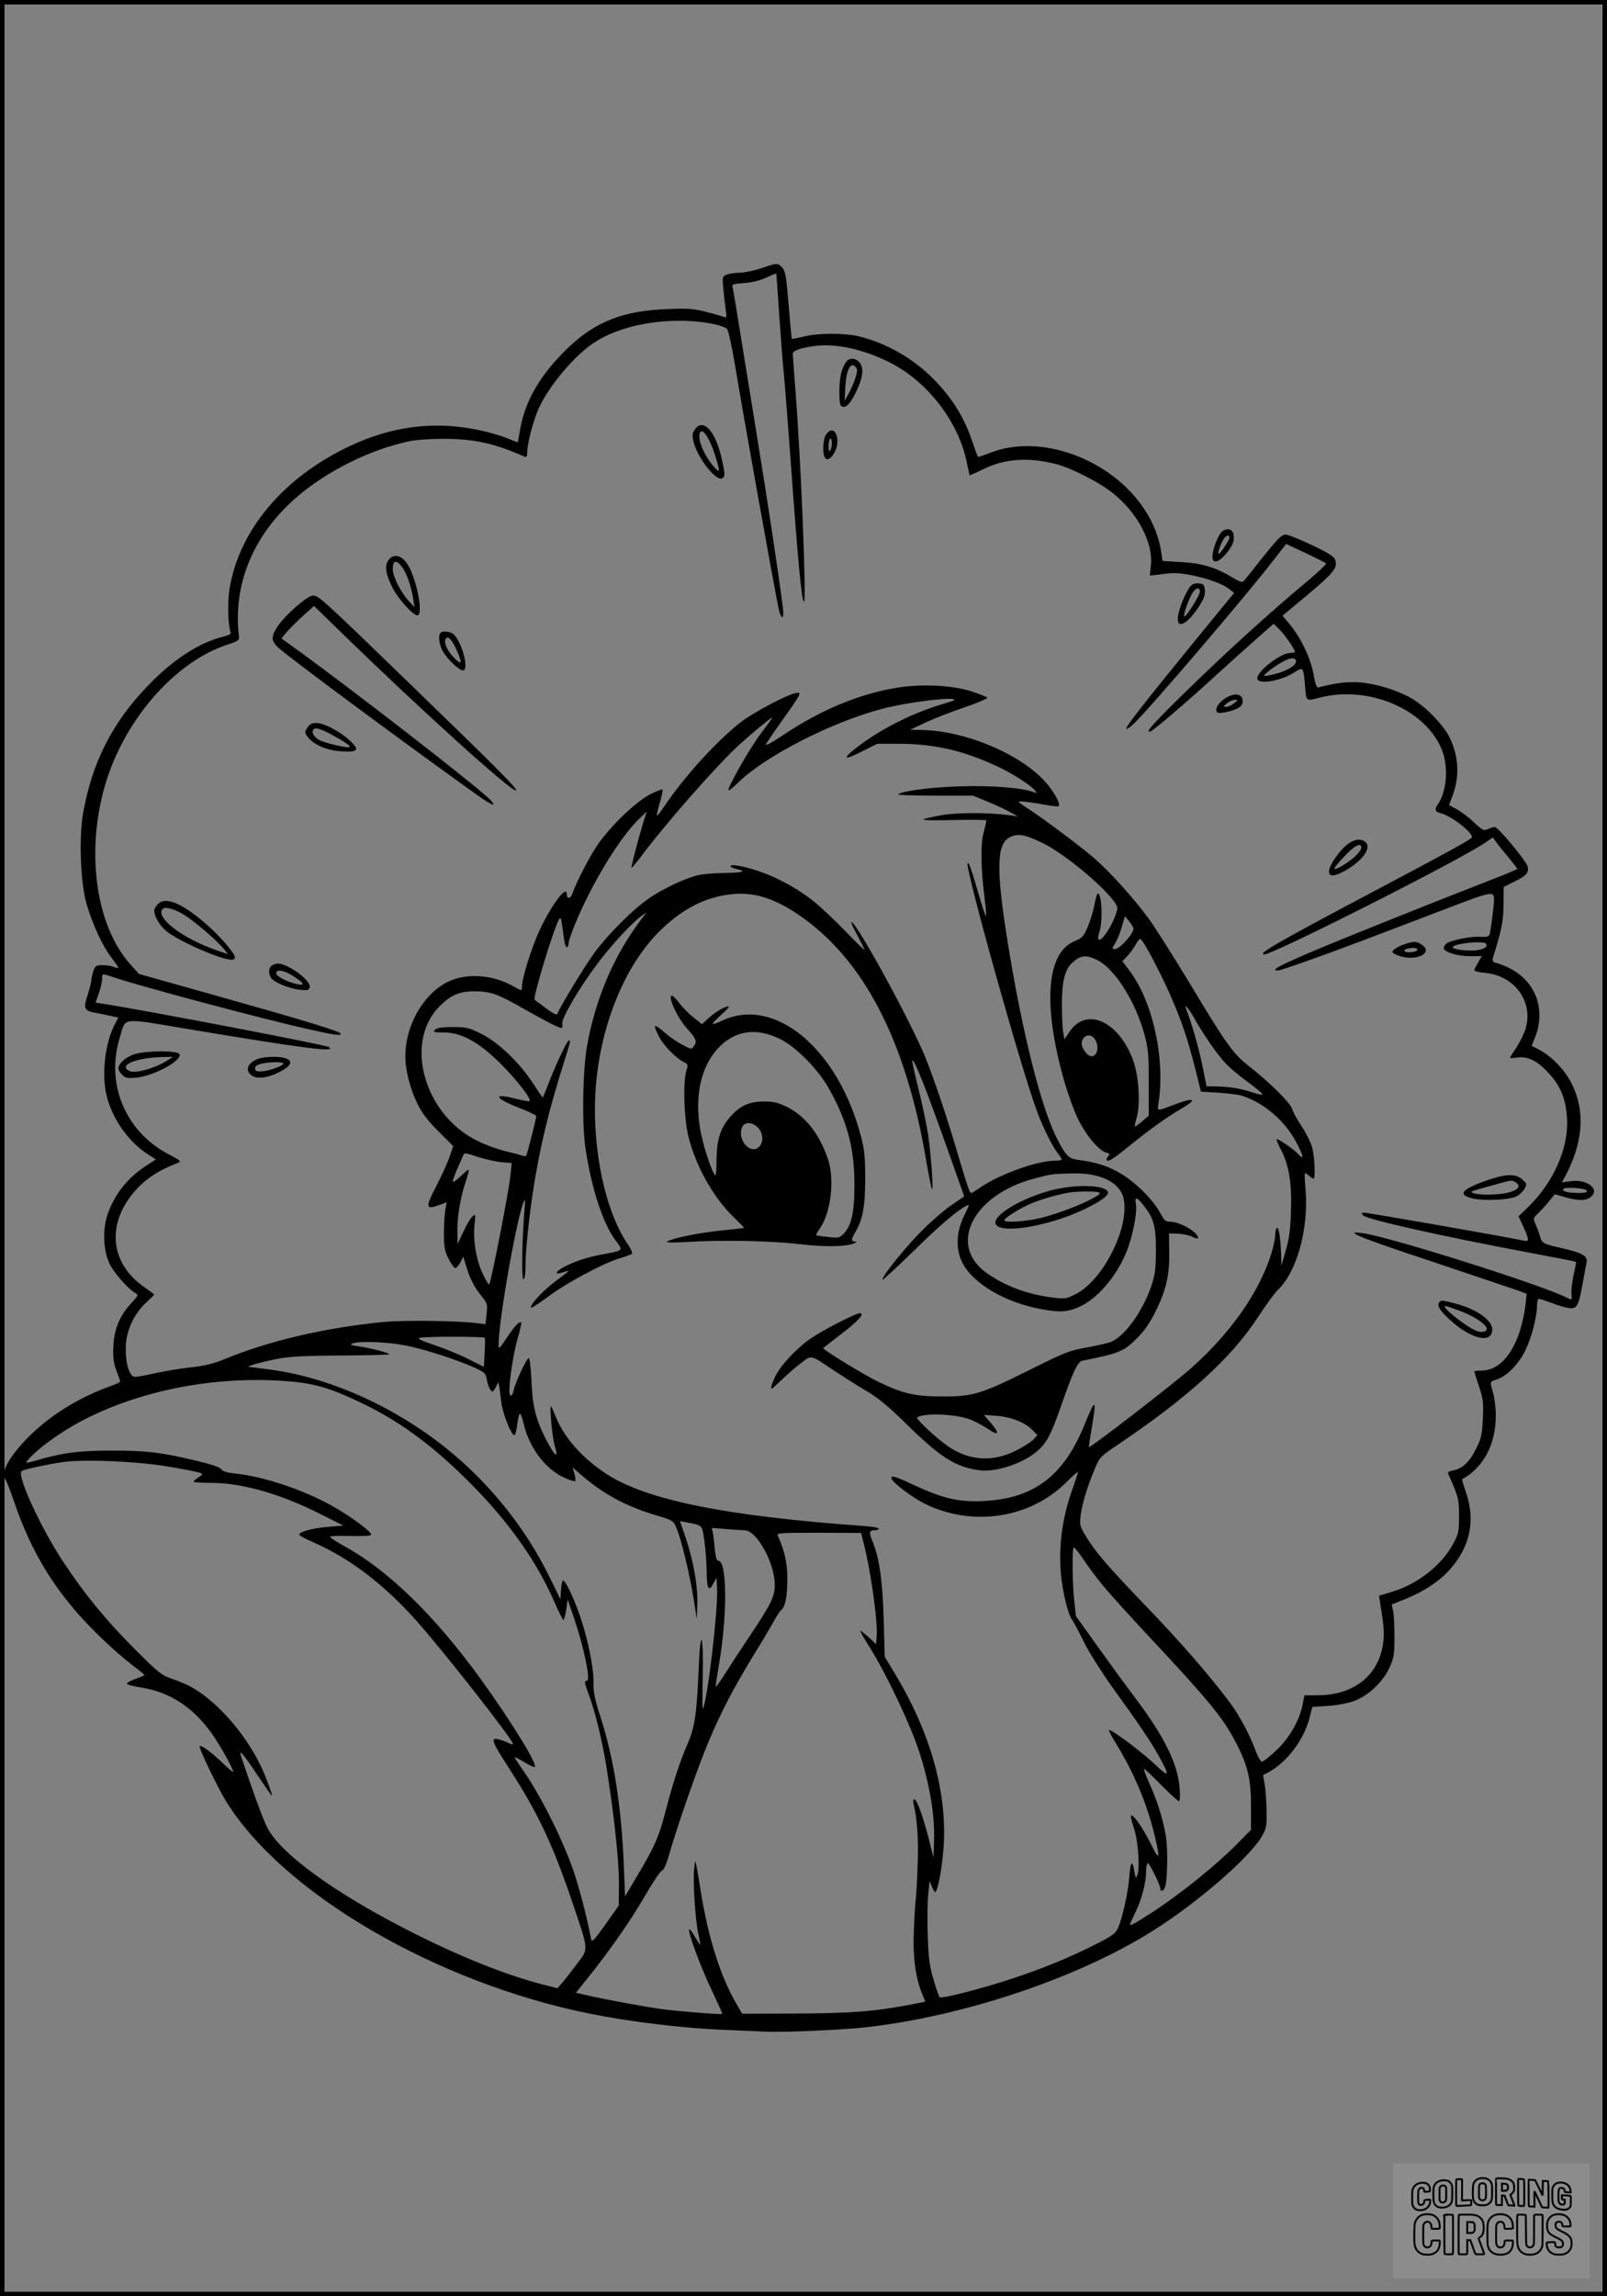 <?xml version="1.0" encoding="UTF-8"?>
<svg xmlns="http://www.w3.org/2000/svg" version="1.0" width="896pt" height="1280pt" viewBox="0 0 896 1280" preserveAspectRatio="xMidYMid meet">
  <rect x="0" y="0" width="896" height="1280" fill="#808080" stroke="none"/>
  <g transform="translate(0.00 0.00) scale(1)">
    <g transform="translate(0,1280) scale(0.1,-0.1)" fill="#000000" stroke="none">
      <path d="M4245 11305 c-38 -13 -91 -24 -117 -25 -26 0 -59 -5 -74 -10 -26 -10 -27 -12 -21 -78 3 -37 9 -89 13 -116 7 -46 6 -49 -12 -42 -10 4 -55 17 -99 28 -67 17 -99 20 -215 15 -246 -9 -401 -70 -554 -217 -149 -144 -234 -285 -264 -443 l-15 -83 -59 23 c-32 13 -98 33 -146 43 -249 56 -495 27 -737 -89 -366 -174 -610 -465 -665 -791 -12 -70 -9 -205 5 -242 5 -12 -5 -18 -41 -27 -135 -34 -280 -128 -420 -274 -198 -205 -311 -427 -361 -712 -24 -141 -14 -392 21 -509 35 -115 86 -226 136 -292 22 -29 40 -55 40 -58 0 -3 -12 -1 -26 4 -14 6 -43 10 -64 10 -34 0 -39 -4 -49 -31 -6 -18 -11 -40 -11 -50 0 -10 -10 -48 -21 -84 -25 -75 -20 -89 39 -100 20 -3 58 -11 84 -17 l48 -10 -21 -40 c-55 -107 -74 -283 -43 -402 32 -124 121 -251 224 -317 l49 -32 -57 -37 c-104 -69 -174 -158 -213 -272 -28 -84 -23 -200 12 -273 23 -49 105 -142 144 -163 18 -10 17 -13 -24 -57 -64 -70 -95 -144 -99 -240 -3 -63 1 -91 17 -135 12 -30 21 -58 21 -61 0 -4 -28 -17 -63 -29 -168 -61 -325 -158 -443 -275 -110 -109 -166 -209 -134 -241 5 -5 28 -63 50 -129 96 -280 226 -492 427 -698 83 -85 170 -163 248 -222 28 -21 50 -40 50 -42 0 -3 -22 -12 -48 -21 -27 -10 -49 -21 -50 -27 -1 -5 36 -15 82 -22 160 -25 294 -114 398 -265 47 -68 113 -188 113 -205 0 -4 -26 18 -57 48 -66 63 -121 104 -130 95 -7 -7 104 -238 150 -311 319 -511 1168 -1006 2022 -1179 228 -46 522 -82 755 -91 80 -3 182 -8 227 -10 98 -5 445 10 575 26 544 64 1166 274 1579 532 249 155 545 411 614 530 26 45 28 56 27 146 -1 53 -6 119 -11 147 -5 27 -9 49 -8 50 118 51 225 185 260 324 l14 55 89 6 c54 4 112 15 146 28 80 31 157 104 194 183 26 57 29 73 29 173 0 61 -3 126 -8 146 l-7 35 79 32 c104 43 185 97 243 161 113 126 145 271 94 425 -15 43 -25 79 -24 80 119 65 188 195 188 355 0 43 -7 100 -15 127 -19 64 -20 61 19 74 58 19 122 84 161 163 35 72 65 188 65 253 0 19 4 34 10 34 5 0 39 -11 74 -24 35 -14 79 -26 97 -28 42 -4 51 14 73 137 9 50 19 102 22 117 8 36 -20 53 -132 79 -109 25 -116 28 -127 65 -4 16 -15 46 -24 66 -16 37 -15 38 13 65 16 15 44 46 61 67 l32 39 59 -17 c75 -21 114 -20 142 2 53 43 -21 100 -112 88 l-49 -7 30 58 c98 196 98 381 0 534 -37 58 -104 121 -158 148 l-41 21 21 53 c31 78 29 171 -5 241 -42 85 -112 139 -225 172 -7 3 -11 12 -8 22 49 156 59 203 60 298 l1 100 60 30 c67 32 82 50 73 85 -8 31 -165 219 -182 219 -8 0 -25 -5 -39 -12 -24 -10 -30 -7 -79 39 -29 28 -72 60 -95 72 -23 12 -42 22 -42 24 0 1 8 25 19 52 40 108 35 217 -17 325 -33 68 -137 175 -212 217 -80 46 -195 81 -286 89 -71 5 -127 -1 -233 -28 -10 -2 -17 17 -27 71 -15 88 -68 200 -129 276 l-44 53 138 115 c146 123 168 150 157 192 -6 22 -27 36 -130 86 -68 32 -135 59 -149 59 -21 0 -44 -24 -123 -122 -53 -68 -102 -129 -109 -136 -9 -10 -23 -6 -69 22 -89 54 -168 77 -283 83 l-101 6 -7 46 c-11 81 -45 169 -95 243 -186 282 -584 426 -864 312 -33 -13 -61 -22 -63 -20 -3 2 -19 47 -37 99 -44 128 -112 234 -215 338 -115 115 -263 198 -416 235 -80 18 -224 18 -303 -2 -35 -9 -65 -14 -67 -13 -1 2 -8 67 -14 144 -17 209 -21 235 -42 256 -24 24 -28 23 -114 -6z m100 -266 c9 -129 20 -272 25 -319 5 -47 23 -276 40 -510 38 -527 59 -752 72 -765 16 -16 -15 769 -47 1180 -8 105 -15 196 -15 203 0 17 41 32 119 43 117 17 274 -17 421 -91 213 -107 386 -333 431 -560 7 -36 14 -67 15 -69 2 -1 34 13 73 32 120 60 251 70 406 31 88 -22 250 -105 325 -167 135 -110 220 -273 207 -397 l-6 -58 42 4 c23 3 53 7 66 8 78 11 276 -40 334 -87 l28 -22 -217 -265 c-287 -352 -384 -476 -384 -491 0 -7 18 5 41 26 96 93 633 721 787 922 l63 81 107 -50 c59 -28 111 -54 115 -58 5 -4 -43 -49 -105 -101 -183 -151 -448 -391 -666 -604 -199 -194 -240 -241 -209 -233 16 3 217 176 377 323 47 43 136 123 198 178 l113 100 30 -29 c29 -27 89 -114 89 -127 0 -4 -13 -7 -28 -7 -51 0 -182 -101 -182 -141 0 -38 133 -16 210 35 46 30 48 26 56 -74 8 -93 3 -89 81 -69 280 73 607 -72 688 -306 31 -91 19 -221 -27 -287 -22 -32 -18 -43 18 -52 60 -16 183 -113 170 -135 -8 -12 -148 -89 -511 -281 -573 -303 -690 -370 -645 -370 49 0 1081 521 1230 622 l44 30 16 -23 c8 -13 39 -51 68 -85 28 -35 52 -65 52 -67 0 -2 -55 -26 -122 -52 -373 -145 -877 -347 -1040 -417 -170 -73 -215 -98 -174 -98 18 0 240 79 476 168 102 39 304 116 449 171 277 106 281 107 281 51 -1 -32 -18 -169 -25 -190 -4 -11 -16 -14 -54 -12 -50 4 -165 -20 -188 -39 -7 -7 -13 -17 -13 -24 0 -22 76 -45 146 -45 l66 0 -21 -36 c-12 -19 -21 -39 -21 -43 0 -5 27 -11 59 -14 164 -14 271 -159 228 -308 -9 -31 -33 -79 -52 -108 -19 -28 -35 -53 -35 -57 0 -3 17 -3 38 1 58 9 113 -17 176 -86 68 -73 97 -145 103 -254 10 -163 -73 -352 -214 -491 l-56 -54 27 -59 c32 -72 33 -83 4 -77 -97 21 -869 156 -892 156 -15 0 -16 -3 -7 -14 19 -23 439 -117 940 -211 135 -25 246 -47 248 -49 2 -2 -4 -34 -13 -72 -8 -38 -14 -85 -12 -106 3 -36 3 -36 -23 -23 -134 70 -992 341 -1141 361 -116 16 -22 -23 380 -156 235 -79 451 -152 481 -162 l53 -20 -7 -67 c-4 -36 -18 -100 -31 -141 -46 -141 -123 -220 -213 -220 -22 0 -41 -2 -41 -5 0 -2 12 -40 26 -82 23 -69 26 -89 22 -180 -4 -89 -9 -110 -37 -167 -36 -74 -76 -112 -127 -122 -21 -4 -33 -11 -30 -18 58 -130 61 -141 61 -236 0 -89 -2 -99 -34 -158 -65 -119 -197 -222 -339 -265 l-73 -22 5 -35 c24 -143 26 -178 16 -242 -29 -173 -167 -278 -365 -278 l-72 0 -11 -56 c-18 -87 -75 -186 -149 -254 -35 -33 -70 -60 -77 -60 -7 0 -23 28 -36 63 -29 82 -92 199 -143 267 -112 149 -273 335 -456 525 -222 231 -292 311 -346 401 -34 55 -36 63 -30 114 8 65 36 159 77 257 30 72 31 73 137 144 387 262 625 478 773 704 47 72 98 141 112 154 107 100 174 343 155 564 -4 45 -6 84 -3 86 2 2 12 -3 22 -12 10 -10 22 -17 25 -17 13 0 7 127 -8 178 -9 28 -35 80 -59 116 -24 36 -47 78 -51 93 -8 33 -127 151 -239 238 -91 71 -127 121 -340 476 -82 135 -177 285 -211 334 -88 122 -221 271 -321 357 -85 72 -291 226 -371 276 -23 15 -43 30 -43 33 0 6 79 -4 165 -20 27 -5 53 -7 57 -5 12 8 -11 56 -54 112 -128 166 -454 309 -712 313 l-61 1 80 38 c44 21 142 60 217 85 76 26 135 51 133 56 -3 4 -43 20 -88 35 -109 35 -279 43 -419 20 -206 -34 -421 -123 -626 -260 -74 -49 -108 -68 -101 -53 7 11 49 74 96 139 102 144 107 153 67 144 -53 -12 -228 -105 -299 -158 -134 -102 -329 -317 -440 -486 -15 -23 -30 -40 -32 -38 -3 2 5 35 16 72 11 37 18 70 15 73 -3 3 -35 -10 -71 -28 -77 -40 -214 -171 -286 -273 -45 -64 -122 -211 -145 -278 -11 -31 -32 -34 -32 -4 0 52 -82 -55 -149 -196 -45 -95 -101 -273 -101 -321 0 -24 1 -24 -51 5 -116 64 -259 73 -362 23 -137 -68 -237 -243 -237 -416 0 -75 27 -181 66 -261 28 -56 58 -96 119 -157 l82 -82 -22 -64 c-12 -35 -46 -107 -74 -162 -60 -114 -58 -130 15 -103 l45 16 -8 -41 c-4 -23 -8 -82 -8 -132 0 -76 4 -98 25 -140 14 -27 30 -51 37 -53 6 -2 20 12 29 30 l17 33 17 -55 c21 -70 44 -115 86 -166 31 -39 33 -44 27 -99 l-6 -57 -46 6 c-108 14 -401 18 -521 7 -326 -32 -638 -104 -887 -207 -58 -24 -109 -37 -180 -45 -54 -5 -150 -21 -213 -35 -109 -23 -115 -24 -128 -7 -23 31 -34 97 -30 169 6 86 48 173 114 234 24 22 44 42 44 44 0 1 -25 20 -55 41 -202 139 -214 375 -29 561 55 55 117 93 214 131 23 9 20 12 -50 49 -242 126 -353 394 -271 654 35 112 -5 108 402 40 637 -106 813 -128 761 -96 -19 12 -1005 201 -1258 241 l-41 6 18 52 c10 29 18 64 19 80 0 32 -4 32 68 8 145 -49 816 -228 1072 -286 162 -36 190 -40 190 -27 0 12 -204 74 -695 212 l-430 121 -46 51 c-187 206 -249 598 -153 966 99 381 394 726 702 822 44 14 56 22 55 37 -37 290 77 569 318 779 170 148 414 269 634 315 33 7 119 13 190 13 171 -1 281 -25 453 -101 8 -3 12 5 12 29 0 47 33 171 63 240 56 125 201 298 311 369 116 76 288 120 471 121 111 1 237 -20 268 -45 9 -8 27 -93 52 -242 36 -220 213 -1209 236 -1315 14 -68 33 -66 24 3 -28 217 -78 548 -151 997 -123 761 -125 773 -130 791 -4 14 7 17 64 21 43 3 89 14 123 30 30 14 55 24 57 23 1 -1 9 -107 17 -236z m2879 -1917 c13 -21 -29 -53 -94 -73 -38 -11 -75 -19 -81 -17 -6 2 19 25 57 51 64 44 106 58 118 39z m-1905 -226 c-2 -2 -37 -13 -77 -25 -153 -46 -326 -133 -450 -226 -99 -75 -95 -89 9 -36 l90 45 127 0 c192 -1 353 -38 538 -124 86 -39 190 -106 214 -136 14 -16 13 -17 -5 -10 -64 24 -229 38 -400 33 -165 -4 -337 -26 -357 -45 -4 -4 88 -7 205 -7 l212 0 80 -33 c44 -18 100 -44 125 -58 l45 -25 -40 6 c-115 16 -293 17 -385 1 -52 -9 -98 -20 -102 -24 -4 -4 74 -6 172 -3 99 2 180 1 180 -2 0 -3 -7 -34 -16 -69 -18 -68 -15 -208 7 -376 6 -46 9 -85 6 -88 -2 -2 -21 53 -41 123 -39 135 -54 178 -61 172 -17 -18 292 -1127 386 -1381 33 -91 83 -191 115 -234 13 -17 24 -34 24 -37 0 -4 -17 -7 -37 -7 -101 0 -308 -75 -417 -149 -24 -17 -47 -31 -51 -31 -9 0 -23 42 -80 235 -58 195 -125 395 -174 517 -76 191 -385 758 -414 758 -4 0 11 -33 33 -73 22 -41 40 -77 40 -81 0 -4 -46 40 -102 99 -56 58 -136 134 -179 169 -126 101 -291 178 -428 201 -50 8 -51 -9 -1 -20 56 -12 30 -20 -67 -21 -54 0 -123 -6 -153 -13 -74 -18 -201 -78 -279 -134 -86 -60 -218 -193 -293 -293 -52 -69 -199 -311 -211 -347 -2 -7 -28 6 -63 33 -32 24 -61 45 -63 47 -12 8 103 389 136 448 8 14 12 8 17 -31 14 -107 18 -124 27 -124 5 0 9 9 9 21 0 11 16 59 36 107 90 219 237 463 345 575 34 34 58 57 55 51 -14 -29 -92 -314 -85 -312 4 2 25 26 46 54 136 184 424 512 553 631 69 63 178 153 185 153 3 0 -26 -41 -64 -90 -62 -83 -189 -306 -179 -316 3 -2 28 19 57 47 152 147 521 335 800 408 148 39 429 72 400 47z m498 -797 c145 -72 413 -307 413 -362 0 -13 -14 -51 -30 -84 -47 -93 -96 -127 -70 -47 20 59 13 214 -9 214 -4 0 -13 -29 -19 -65 -7 -36 -24 -91 -38 -123 -22 -52 -30 -61 -74 -79 -157 -66 -177 -359 -54 -787 19 -66 52 -157 74 -202 44 -91 117 -178 156 -188 20 -5 24 -10 15 -19 -6 -6 -11 -15 -11 -19 0 -20 31 -3 100 53 134 109 234 181 315 228 93 54 79 67 -31 26 -111 -42 -102 -44 -93 17 35 247 -36 561 -166 731 l-37 49 30 31 c16 18 37 47 46 65 9 18 21 30 26 27 17 -11 107 -180 162 -305 66 -149 100 -251 143 -420 l31 -125 100 -6 c54 -4 113 -11 129 -17 123 -39 242 -142 304 -262 41 -78 43 -101 6 -60 -20 23 -104 80 -116 80 -4 0 5 -25 21 -55 47 -89 63 -185 58 -343 -3 -105 -10 -157 -29 -222 l-24 -85 -2 65 c-4 95 -13 151 -24 145 -5 -4 -9 -21 -9 -40 0 -18 -10 -64 -21 -101 -66 -214 -225 -442 -446 -639 -105 -93 -564 -447 -571 -441 -2 2 4 41 12 87 32 184 26 193 -34 45 -117 -292 -283 -419 -565 -433 -137 -7 -224 13 -383 86 -110 52 -132 58 -132 42 0 -20 109 -104 182 -141 267 -134 593 -85 797 121 33 34 61 58 61 52 0 -5 -14 -47 -30 -93 -60 -164 -82 -341 -61 -507 12 -95 40 -201 60 -224 6 -8 34 -60 62 -117 27 -56 98 -168 156 -250 151 -208 224 -317 265 -392 64 -116 59 -123 -29 -39 -75 70 -242 194 -250 185 -2 -2 15 -35 38 -72 105 -172 175 -340 219 -524 30 -127 24 -135 -25 -35 -45 89 -98 165 -109 154 -3 -3 4 -32 15 -65 24 -67 36 -225 21 -264 -9 -24 -10 -23 -17 17 -11 68 -22 59 -28 -25 -6 -87 -40 -240 -65 -292 -14 -30 -35 -44 -137 -95 -137 -69 -286 -130 -460 -187 -160 -53 -386 -111 -396 -101 -4 4 -20 49 -34 98 -22 74 -28 117 -32 241 -3 83 -2 187 2 230 l8 79 14 -34 c8 -18 16 -31 19 -28 14 14 35 125 44 235 25 311 -68 648 -273 987 l-54 90 -6 210 c-6 213 -24 340 -61 430 -22 52 -20 65 9 65 14 0 25 4 25 9 0 5 -39 12 -87 15 -765 55 -1208 144 -1432 290 -133 87 -236 203 -281 316 -12 30 -24 57 -27 60 -11 10 6 -176 21 -223 23 -75 -3 -53 -52 44 -56 112 -73 180 -79 327 -3 67 -10 122 -15 122 -11 0 -76 -138 -84 -180 -8 -38 -24 -39 -24 -2 0 64 24 213 46 291 14 46 22 86 20 89 -10 9 -38 -21 -82 -88 -41 -60 -44 -63 -44 -35 0 134 101 706 140 796 8 19 9 11 5 -36 -14 -165 -18 -395 -7 -395 8 0 12 26 12 78 0 81 20 270 45 432 37 233 85 431 166 688 43 137 42 132 30 132 -9 0 -76 -142 -116 -248 -15 -40 -29 -72 -30 -70 -2 2 -27 39 -55 82 -76 116 -191 225 -286 273 -71 35 -85 38 -161 38 -60 0 -86 -4 -97 -15 -14 -13 -8 -15 47 -15 100 0 196 -53 318 -174 95 -95 178 -203 160 -209 -5 -2 -36 4 -69 12 -138 36 -130 6 14 -50 52 -20 94 -40 94 -46 0 -13 -50 -210 -56 -220 -3 -4 -15 -3 -27 2 -12 4 -53 15 -92 24 -38 9 -108 34 -154 57 -297 146 -410 550 -210 750 63 63 112 84 199 83 85 0 127 -15 275 -100 111 -63 191 -104 205 -104 6 0 8 10 5 23 -7 26 89 192 195 334 70 95 196 232 245 266 l30 21 -30 -39 c-151 -200 -253 -437 -301 -700 -25 -139 -30 -434 -10 -573 34 -227 97 -421 168 -516 44 -59 49 -55 -77 -79 -88 -16 -172 -46 -224 -77 -39 -25 -35 -37 8 -22 17 6 31 9 31 7 0 -2 -32 -27 -70 -55 -70 -52 -140 -126 -140 -148 0 -7 42 20 93 58 102 77 309 188 402 216 33 10 64 21 69 25 4 4 -6 28 -24 54 -111 161 -182 453 -183 745 -1 388 139 777 357 996 131 131 271 201 424 211 113 8 220 -26 347 -111 366 -244 606 -703 719 -1375 15 -85 29 -157 32 -160 10 -9 -5 189 -21 304 -9 55 -32 170 -54 255 -21 85 -37 157 -35 158 11 13 80 -163 217 -550 l73 -207 -70 -48 c-39 -26 -114 -91 -166 -143 -90 -90 -220 -251 -220 -273 0 -6 73 62 163 149 150 148 250 234 304 262 20 11 19 8 -9 -50 -46 -90 -51 -187 -14 -263 59 -120 241 -227 450 -264 98 -18 145 -14 211 18 109 52 221 194 269 339 30 92 47 193 39 233 -7 39 6 37 40 -6 60 -75 72 -118 72 -255 -1 -110 -4 -134 -28 -205 -49 -140 -149 -277 -225 -306 -15 -6 -74 -19 -132 -30 -97 -17 -122 -27 -315 -123 -274 -137 -321 -151 -490 -150 -152 0 -215 14 -353 79 -74 35 -312 180 -312 190 0 1 42 34 94 74 98 74 141 121 111 121 -25 0 -214 -98 -281 -145 -78 -56 -165 -150 -192 -209 -21 -44 -27 -66 -18 -66 3 0 28 23 57 51 29 28 76 69 105 91 61 46 51 48 184 -42 47 -31 126 -81 175 -110 69 -40 123 -84 232 -191 186 -182 267 -234 399 -254 89 -14 238 33 321 101 57 47 82 93 138 254 66 190 93 249 119 255 213 43 232 51 312 132 38 39 69 85 99 147 58 118 77 202 74 330 l-1 101 51 -2 c28 -1 64 -9 81 -18 17 -9 30 -11 30 -5 0 31 -100 89 -155 90 -26 0 -34 7 -55 47 -37 70 -132 167 -214 217 -69 44 -143 68 -247 81 -52 7 -67 23 -117 121 -89 177 -193 591 -273 1089 -66 408 -63 550 11 588 46 23 85 16 187 -34z m503 -474 c1 -29 -76 -115 -103 -115 -18 0 -18 1 1 33 11 17 28 58 37 91 l17 59 24 -29 c13 -16 23 -34 24 -39z m1966 -86 c10 -17 -10 -30 -54 -36 -47 -6 -132 4 -132 17 0 20 174 39 186 19z m-2169 -90 c98 -48 214 -230 265 -419 20 -74 23 -109 23 -267 l0 -182 -35 -30 c-19 -17 -38 -30 -42 -31 -3 0 1 21 9 48 23 75 13 238 -21 327 -83 217 -261 293 -354 152 l-27 -40 -7 39 c-4 21 -7 89 -7 150 -1 129 15 198 56 236 48 44 77 47 140 17z m543 -327 c54 -95 130 -204 174 -250 22 -24 78 -71 124 -104 45 -33 82 -64 82 -69 0 -4 -25 1 -55 11 -65 22 -130 33 -204 34 l-54 1 -23 115 c-20 98 -60 239 -90 314 -15 38 14 6 46 -52z m-556 -114 c20 -29 20 -72 0 -89 -19 -16 -42 -4 -64 34 -31 54 29 105 64 55z m-3310 -686 l59 -5 -6 -61 c-8 -89 -111 -616 -120 -616 -4 0 -21 28 -37 63 -35 74 -54 189 -44 272 6 56 6 59 -11 45 -10 -8 -33 -46 -51 -85 l-33 -70 -1 78 c0 84 19 191 50 281 10 31 16 56 12 56 -3 0 -23 -17 -44 -37 -21 -20 -40 -34 -43 -31 -3 2 8 34 23 69 16 35 31 71 35 80 5 14 13 13 79 -9 40 -13 99 -27 132 -30z m3339 -82 c75 -23 122 -68 133 -126 30 -163 -119 -455 -271 -529 -53 -26 -56 -27 -139 -16 -137 19 -258 65 -359 138 -212 155 -72 432 265 522 98 27 109 28 214 30 67 1 110 -4 157 -19z m2715 -77 c2 -9 -10 -13 -45 -13 -59 0 -95 9 -87 22 9 14 127 5 132 -9z m-6145 -820 c2 -5 2 -43 -1 -85 l-4 -77 -82 41 c-44 23 -130 58 -190 79 -81 27 -103 38 -85 42 42 8 358 7 362 0z m-441 -43 c112 -23 276 -76 378 -121 63 -29 68 -33 74 -68 3 -20 12 -45 19 -56 14 -18 15 -17 30 11 l15 29 6 -25 c2 -14 7 -52 11 -85 6 -60 55 -185 73 -185 5 0 12 27 16 60 4 33 11 60 15 60 4 0 13 -24 20 -53 30 -134 120 -255 227 -304 30 -14 58 -22 61 -19 4 3 1 22 -4 41 l-11 35 56 -48 c120 -102 244 -169 411 -219 91 -27 95 -29 112 -69 26 -57 74 -257 96 -394 l18 -115 3 87 c3 100 -22 239 -67 373 l-30 86 37 -7 c90 -17 86 -13 99 -100 6 -43 12 -117 13 -164 0 -105 11 -127 36 -79 l19 34 3 -55 c7 -121 -56 -651 -80 -675 -2 -2 -2 74 0 168 6 245 -12 299 -22 67 -10 -256 -22 -340 -62 -430 -44 -101 -85 -227 -124 -380 -36 -138 -59 -192 -158 -358 l-67 -113 -7 178 c-14 329 -56 594 -130 822 -32 100 -40 139 -39 189 3 80 -31 247 -76 376 -36 104 -80 196 -94 196 -4 0 -9 -24 -11 -52 l-3 -53 -62 126 c-135 276 -338 527 -581 721 -290 230 -645 389 -972 433 -58 8 -112 15 -120 15 -26 2 71 29 165 47 68 12 153 16 352 17 145 1 263 4 263 7 0 8 -105 35 -175 45 -38 5 -45 9 -30 15 39 15 196 9 297 -11z m-639 -201 c137 -12 231 -41 402 -124 221 -107 410 -250 625 -471 201 -207 348 -419 442 -636 24 -54 46 -98 49 -98 4 0 11 26 16 58 l8 57 39 -115 c52 -154 89 -334 70 -338 -18 -4 -18 -3 11 -84 36 -99 71 -246 95 -389 42 -262 71 -525 71 -652 l-1 -129 -74 -105 c-64 -90 -76 -102 -80 -82 -26 133 -66 284 -98 379 -66 190 -193 440 -295 581 -18 26 -33 49 -33 53 0 3 22 -8 49 -24 26 -17 54 -30 61 -30 27 0 -125 249 -303 495 -253 349 -514 603 -755 735 -45 25 -82 49 -82 53 0 5 51 7 113 5 68 -2 114 1 116 7 6 15 -118 106 -223 164 -161 89 -381 162 -534 177 -47 5 -71 12 -79 25 -9 11 -56 27 -140 47 -198 47 -274 56 -468 56 -185 0 -271 -11 -420 -54 -59 -17 -65 -17 -53 -3 57 71 216 183 356 249 326 157 731 227 1115 193z m3782 -210 c30 -11 77 -36 105 -55 60 -41 66 -26 13 36 l-37 43 69 -5 c82 -6 161 -37 201 -79 l28 -29 -24 -26 c-14 -14 -57 -41 -97 -61 -129 -64 -258 -56 -376 24 -63 43 -181 153 -173 161 28 27 210 21 291 -9z m-4467 -264 c85 -14 163 -30 175 -34 21 -8 20 -8 -6 -26 -15 -9 -27 -20 -27 -24 0 -4 46 -7 103 -7 171 -1 387 -63 610 -177 l122 -61 -85 -7 c-88 -7 -168 -29 -161 -45 3 -5 37 -24 78 -41 203 -90 387 -229 569 -431 141 -156 544 -669 544 -693 0 -4 -12 -1 -27 6 -16 8 -40 17 -55 20 -45 11 -35 -15 61 -163 161 -249 245 -427 355 -754 90 -266 88 -248 24 -334 -29 -39 -66 -86 -81 -104 l-29 -33 -71 18 c-210 53 -467 156 -742 295 -426 215 -734 439 -806 585 -25 50 -83 209 -146 399 -13 40 18 3 93 -110 42 -62 78 -114 80 -114 6 0 -35 111 -65 172 -90 186 -256 370 -401 443 -25 12 -70 30 -100 40 -47 16 -72 35 -195 159 -162 162 -281 306 -401 488 -126 189 -264 490 -233 508 15 10 147 38 229 50 121 17 419 4 588 -25z m3213 -355 c68 0 169 -182 169 -306 0 -63 -22 -108 -140 -284 -46 -69 -108 -163 -137 -209 -29 -47 -53 -79 -53 -72 0 8 9 66 20 130 46 273 44 571 -5 571 -9 0 -15 20 -20 68 -3 37 -8 78 -11 91 l-5 24 77 -6 c42 -4 90 -7 105 -7z m660 -54 c41 -152 84 -449 77 -537 l-3 -44 -41 38 c-23 20 -44 37 -47 37 -4 0 21 -44 55 -97 91 -146 221 -420 272 -574 57 -174 88 -352 84 -490 l-3 -104 -27 107 c-34 130 -66 218 -80 218 -6 0 -8 -10 -5 -22 22 -90 29 -207 23 -353 -3 -88 -8 -169 -10 -180 -2 -11 -7 -83 -10 -160 -8 -153 6 -269 43 -363 l20 -50 -82 -16 c-196 -38 -338 -49 -641 -50 l-298 -1 -39 67 c-83 147 -149 355 -189 598 -11 69 -23 141 -27 160 -7 33 -7 33 -13 -20 -7 -75 7 -288 24 -361 7 -32 12 -59 10 -59 -2 0 -15 20 -30 45 -14 25 -29 44 -31 41 -11 -10 62 -207 123 -335 35 -74 63 -136 61 -137 -4 -5 -240 14 -332 26 -89 12 -309 52 -415 76 l-69 16 73 91 c119 148 240 323 318 459 40 69 80 128 89 131 9 2 24 34 38 83 45 159 165 503 223 639 71 167 141 301 250 479 45 72 94 156 111 186 16 30 36 60 44 67 22 17 33 77 33 178 -1 84 -15 150 -54 236 -6 14 18 15 229 15 l236 -1 10 -39z m1344 -261 c37 -44 149 -168 249 -275 333 -356 415 -455 485 -590 68 -130 86 -205 86 -357 l0 -133 -85 -86 c-109 -110 -302 -266 -454 -366 -106 -69 -136 -86 -136 -75 0 2 14 32 30 66 35 71 60 166 60 228 0 23 4 44 9 47 8 5 71 -122 71 -144 0 -16 17 -11 25 8 14 34 18 213 5 289 -15 92 -49 200 -95 299 -18 41 -30 74 -26 74 4 0 47 -41 95 -90 49 -49 93 -90 99 -90 6 0 8 27 4 74 -10 132 -85 286 -245 498 -47 62 -141 191 -209 286 l-124 173 -9 82 c-11 94 -13 290 -4 300 4 4 28 -26 55 -66 26 -39 77 -108 114 -152z"></path>
      <path d="M4721 10787 c-27 -33 -41 -90 -41 -167 0 -63 3 -82 15 -86 22 -9 43 12 76 77 38 76 47 131 25 164 -18 27 -56 34 -75 12z m50 -89 c-7 -24 -24 -63 -37 -88 l-25 -45 4 77 c5 92 28 141 55 115 13 -14 14 -22 3 -59z"></path>
      <path d="M3873 10404 c-14 -23 -15 -32 -4 -73 22 -85 121 -211 155 -198 20 8 20 21 0 110 -35 156 -105 231 -151 161z m112 -135 c32 -102 31 -112 -6 -69 -60 69 -97 169 -72 194 15 15 53 -46 78 -125z"></path>
      <path d="M4606 10378 c-16 -22 -21 -92 -10 -122 10 -26 33 -19 54 17 45 73 3 173 -44 105z m25 -85 c-9 -15 -10 -12 -11 18 0 20 3 39 8 43 11 12 14 -42 3 -61z"></path>
      <path d="M2164 9675 c-21 -32 -12 -81 27 -156 34 -63 112 -149 136 -149 38 0 -9 227 -62 295 -33 44 -76 48 -101 10z m84 -45 c23 -35 47 -106 57 -175 l6 -40 -34 37 c-43 48 -87 135 -87 174 0 55 22 57 58 4z"></path>
      <path d="M6638 9533 c-20 -22 -56 -103 -67 -153 -20 -90 38 -73 107 29 34 51 42 72 40 100 -3 32 -6 36 -34 39 -19 2 -36 -3 -46 -15z m52 -32 c0 -20 -79 -145 -87 -137 -6 6 15 71 39 119 19 39 48 50 48 18z"></path>
      <path d="M1645 9413 c-79 -70 -125 -133 -125 -172 0 -12 12 -33 28 -48 53 -50 646 -490 1071 -795 114 -83 154 -103 120 -62 -45 55 -808 646 -1117 867 l-53 38 28 34 c16 18 56 59 91 91 l63 56 142 -138 c436 -426 968 -907 984 -890 9 9 -100 118 -582 585 -499 484 -519 501 -549 501 -16 0 -51 -23 -101 -67z"></path>
      <path d="M2457 9273 c-18 -17 -6 -82 22 -119 35 -49 90 -96 105 -91 34 12 -17 182 -63 207 -22 11 -54 13 -64 3z m87 -92 c35 -78 33 -91 -8 -52 -39 38 -61 83 -53 106 11 26 34 5 61 -54z"></path>
      <path d="M6828 8905 c-37 -25 -57 -60 -41 -76 10 -10 91 7 121 27 17 11 22 23 20 42 -4 38 -50 41 -100 7z m53 -25 c-13 -11 -32 -20 -43 -20 -19 0 -19 1 3 20 13 10 33 19 44 19 19 0 19 -1 -4 -19z"></path>
      <path d="M1714 8744 c-16 -24 -16 -27 2 -52 31 -43 109 -76 187 -80 95 -6 105 7 46 61 -56 52 -144 97 -186 97 -24 0 -37 -7 -49 -26z m135 -39 c74 -40 107 -63 100 -69 -8 -8 -135 21 -167 38 -30 16 -46 41 -36 57 10 16 35 10 103 -26z"></path>
      <path d="M7508 8090 c-45 -38 -98 -116 -98 -147 0 -32 30 -30 94 6 93 54 143 123 111 155 -25 25 -66 19 -107 -14z m82 -16 c0 -9 -16 -31 -35 -48 -42 -39 -115 -81 -115 -67 0 5 26 37 58 70 56 60 92 77 92 45z"></path>
      <path d="M881 7761 c-11 -11 -21 -28 -21 -36 0 -33 29 -83 66 -114 67 -56 305 -161 366 -161 10 0 18 6 18 13 0 23 -90 127 -171 195 -128 109 -216 145 -258 103z m151 -64 c60 -38 185 -147 218 -189 l21 -27 -58 20 c-195 66 -352 187 -305 233 14 14 71 -3 124 -37z"></path>
      <path d="M7826 7535 c-21 -7 -46 -21 -54 -29 -14 -14 -12 -17 21 -31 67 -28 157 -11 157 30 0 18 -39 45 -65 45 -11 -1 -38 -7 -59 -15z m77 -30 c1 -5 -15 -11 -35 -13 -41 -3 -53 14 -15 21 31 6 48 4 50 -8z"></path>
      <path d="M1518 7419 c-20 -11 -23 -41 -8 -68 12 -24 99 -61 160 -68 41 -5 51 -3 56 11 9 22 -36 69 -101 107 -53 30 -79 35 -107 18z m114 -58 c61 -39 72 -56 29 -48 -55 11 -121 45 -121 61 0 25 41 19 92 -13z"></path>
      <path d="M755 6925 c-49 -13 -95 -52 -95 -81 0 -8 10 -24 21 -35 18 -18 30 -21 78 -16 101 9 267 101 240 133 -15 18 -175 18 -244 -1z m170 -41 c-63 -39 -171 -69 -201 -55 -71 32 35 77 191 79 l50 1 -40 -25z"></path>
      <path d="M1446 6900 c-64 -20 -85 -67 -41 -96 33 -21 93 -12 160 24 58 31 69 57 30 72 -31 12 -108 12 -149 0z m134 -29 c0 -12 -78 -40 -120 -43 -26 -2 -35 1 -38 14 -2 12 6 20 30 27 42 12 128 14 128 2z"></path>
      <path d="M8292 6221 c-145 -51 -169 -81 -78 -102 65 -14 200 -8 241 12 16 8 36 27 45 42 14 27 14 29 -13 53 -38 33 -90 31 -195 -5z m163 -15 c27 -19 7 -41 -50 -55 -49 -12 -160 -14 -189 -2 -23 9 -28 7 114 46 102 29 101 29 125 11z"></path>
      <path d="M8027 5543 c-18 -17 -2 -46 55 -98 118 -110 238 -138 238 -56 0 53 -87 114 -207 145 -68 18 -77 19 -86 9z m123 -54 c74 -28 140 -74 140 -97 0 -16 -29 -22 -57 -11 -57 21 -204 139 -174 139 6 0 47 -14 91 -31z"></path>
      <path d="M3740 7240 c0 -35 48 -127 91 -174 52 -57 57 -71 36 -100 -12 -16 -16 -15 -62 10 -28 14 -74 46 -102 71 -59 50 -64 45 -29 -25 25 -49 98 -124 140 -143 22 -10 23 -14 13 -48 -20 -64 -13 -265 11 -365 41 -166 141 -344 252 -450 33 -32 60 -59 58 -61 -2 -1 -58 -7 -124 -14 -122 -12 -272 -42 -303 -61 -11 -7 23 -8 109 -3 192 12 459 7 625 -12 148 -17 257 -15 307 4 17 7 18 10 6 10 -23 1 -23 12 1 53 42 71 55 145 55 298 0 119 -4 161 -23 233 -128 493 -484 788 -778 646 -24 -12 -46 -19 -49 -16 -3 2 19 25 48 51 29 25 47 46 40 46 -21 0 -71 -29 -111 -65 l-37 -34 -47 37 c-25 20 -61 56 -79 80 -31 41 -48 52 -48 32z m610 -232 c86 -42 209 -166 269 -271 104 -184 144 -333 145 -532 1 -158 -16 -238 -60 -282 -24 -24 -30 -25 -87 -18 -34 3 -64 8 -66 10 -2 2 6 17 18 34 64 89 86 276 47 391 -48 140 -125 238 -229 290 -49 24 -73 30 -126 30 -84 0 -134 -23 -188 -84 -57 -64 -77 -129 -78 -243 0 -51 -3 -89 -7 -85 -21 21 -71 175 -85 263 -30 184 6 344 100 445 94 101 212 118 347 52z m-125 -493 c31 -30 34 -84 6 -109 -51 -46 -126 49 -91 115 15 27 56 24 85 -6z"></path>
      <path d="M5862 6165 c-155 -40 -312 -130 -312 -179 0 -70 284 -28 495 73 100 48 143 81 131 100 -23 37 -183 40 -314 6z m263 -11 c13 -5 7 -12 -25 -30 -66 -38 -209 -92 -300 -114 -84 -20 -200 -27 -200 -12 0 13 93 71 155 96 62 25 157 51 210 59 51 7 142 7 160 1z"></path>
      <path d="M6804 9826 c-23 -35 -43 -95 -44 -128 0 -42 32 -36 75 14 38 45 49 72 43 109 -5 36 -51 38 -74 5z m45 -39 c-19 -35 -51 -79 -55 -74 -7 6 18 71 34 89 20 23 35 12 21 -15z"></path>
    </g>
  </g>
  <rect x="0.0" y="0.0" width="896.0" height="1280.0" fill="none" stroke="black" stroke-width="5"></rect>
  <g transform="translate(776.77 1206.00) scale(0.107)" opacity="1.0">
    <rect x="0" y="0" width="1024.0" height="600.0" fill="white" fill-opacity="0.1"></rect>
    <g transform="translate(0,650) scale(0.1,-0.1)" stroke="none">
      <path fill="none" stroke="#000000" stroke-width="100" d="M4491 5720 c-164 -43 -269 -147 -319 -315 -19 -65 -29 -577 -13 -693 25 -190 116 -310 276 -367 63 -23 284 -32 370 -16 122 22 249 110 294 205 51 104 56 150 56 496 0 341 -4 385 -48 478 -46 100 -156 184 -282 217 -83 21 -241 19 -334 -5z m270 -273 c19 -12 43 -40 54 -62 18 -37 20 -64 23 -320 5 -339 -1 -384 -56 -436 -87 -82 -235 -56 -289 51 -22 43 -23 53 -23 335 0 314 7 370 52 412 34 32 66 42 139 42 53 1 73 -4 100 -22z"></path>
      <path fill="none" stroke="#000000" stroke-width="100" d="M5367 5723 c-4 -3 -7 -311 -7 -683 0 -618 1 -679 17 -691 12 -10 51 -14 152 -14 l136 0 3 248 2 248 67 -3 67 -3 34 -85 c18 -47 58 -152 89 -235 30 -82 63 -158 73 -168 14 -15 40 -19 165 -24 l148 -6 -5 34 c-4 19 -49 143 -102 276 -53 133 -96 246 -96 251 0 6 15 19 33 31 53 33 104 92 134 156 27 57 28 67 27 195 0 115 -4 144 -23 193 -31 80 -76 135 -148 183 -83 56 -166 82 -303 94 -129 11 -453 14 -463 3z m541 -300 c55 -27 77 -73 77 -163 0 -61 -4 -82 -23 -111 -34 -55 -73 -69 -191 -69 l-101 0 0 187 0 186 101 -6 c66 -4 114 -12 137 -24z"></path>
      <path fill="none" stroke="#000000" stroke-width="100" d="M6514 5685 c-4 -9 -5 -320 -2 -690 3 -511 7 -678 16 -687 19 -19 273 -30 291 -13 11 11 13 126 12 675 -1 364 -6 672 -11 685 -11 28 -27 31 -187 40 -99 6 -114 5 -119 -10z"></path>
      <path fill="none" stroke="#000000" stroke-width="100" d="M3355 5683 c-27 -3 -55 -9 -62 -15 -10 -8 -13 -150 -13 -683 0 -592 2 -674 15 -685 12 -10 52 -11 173 -6 362 15 578 29 590 38 8 7 12 46 12 129 0 108 -2 119 -20 129 -11 6 -24 9 -28 7 -4 -3 -103 -8 -221 -12 l-214 -7 5 545 c4 384 2 549 -5 556 -11 11 -120 12 -232 4z"></path>
      <path fill="none" stroke="#000000" stroke-width="100" d="M7067 5654 c-4 -4 -7 -310 -7 -680 0 -625 1 -673 18 -692 15 -18 31 -21 152 -24 l134 -3 -3 400 c-2 277 1 397 8 390 11 -11 153 -311 251 -530 96 -215 128 -281 142 -292 7 -6 82 -14 165 -17 l153 -7 11 28 c14 34 3 1333 -11 1347 -5 5 -70 11 -144 14 l-136 5 -1 -54 c-1 -30 -5 -200 -8 -379 l-6 -325 -73 150 c-40 83 -123 256 -184 385 -61 129 -117 242 -125 252 -11 12 -40 18 -121 22 -59 4 -130 9 -157 12 -28 3 -54 2 -58 -2z"></path>
      <path fill="none" stroke="#000000" stroke-width="100" d="M2507 5614 c-220 -49 -342 -159 -394 -357 -24 -91 -24 -641 0 -740 57 -233 232 -339 510 -310 56 6 127 21 158 33 76 29 187 114 226 174 64 95 67 114 71 505 2 232 -1 371 -8 404 -27 126 -116 235 -228 278 -74 29 -236 35 -335 13z m191 -281 c15 -11 36 -35 47 -54 19 -32 20 -52 20 -349 0 -309 0 -316 -23 -362 -31 -62 -75 -89 -155 -95 -53 -4 -67 -2 -97 19 -19 13 -44 41 -55 63 -19 37 -20 60 -20 350 0 337 2 351 60 405 54 51 169 63 223 23z"></path>
      <path fill="none" stroke="#000000" stroke-width="100" d="M8568 5491 c-133 -43 -219 -134 -262 -280 -13 -45 -16 -107 -16 -343 0 -320 9 -395 60 -506 73 -156 258 -255 506 -269 191 -11 324 47 376 165 19 42 22 70 26 288 4 209 3 242 -11 256 -19 18 -186 38 -347 41 l-105 2 -3 -95 c-1 -52 2 -102 7 -109 6 -10 33 -16 75 -19 l66 -4 0 -105 c0 -98 -1 -105 -26 -130 -23 -23 -31 -25 -99 -21 -64 3 -79 7 -112 34 -21 16 -49 52 -63 80 -25 49 -25 51 -25 324 0 303 6 348 56 402 28 29 32 30 99 26 105 -6 152 -50 167 -158 8 -53 9 -54 48 -62 22 -5 90 -10 150 -11 l110 -2 3 43 c4 52 -30 180 -66 245 -53 99 -179 183 -317 212 -96 20 -226 18 -297 -4z"></path>
      <path fill="none" stroke="#000000" stroke-width="100" d="M1390 5484 c-203 -45 -359 -207 -390 -404 -13 -83 -13 -616 0 -694 20 -123 100 -235 203 -281 98 -45 271 -51 387 -13 211 67 340 238 340 451 0 54 -3 69 -17 74 -24 9 -264 -15 -280 -28 -7 -7 -13 -31 -13 -60 0 -56 -13 -95 -43 -128 -31 -34 -95 -61 -144 -61 -35 0 -48 6 -77 35 -52 52 -58 99 -54 423 3 257 5 280 24 323 42 89 120 132 202 109 53 -14 72 -42 81 -120 11 -90 15 -92 150 -79 62 6 125 15 138 20 25 9 25 10 21 107 -3 82 -9 106 -33 155 -33 68 -97 130 -163 160 -60 27 -235 33 -332 11z"></path>
      <path fill="none" stroke="#000000" stroke-width="100" d="M1600 3845 c-239 -44 -424 -235 -476 -495 -22 -109 -33 -831 -15 -1000 31 -300 174 -492 425 -572 45 -15 100 -21 211 -25 181 -6 263 8 380 66 147 73 214 152 266 311 26 78 32 117 37 219 4 98 2 125 -9 132 -22 14 -393 11 -407 -3 -7 -7 -12 -39 -12 -73 0 -169 -84 -275 -217 -275 -68 0 -110 18 -150 64 -65 73 -68 99 -68 606 0 446 1 456 22 515 78 208 337 201 392 -11 6 -23 13 -75 16 -115 3 -41 10 -78 15 -83 10 -10 289 -10 357 0 63 9 67 18 60 147 -12 210 -62 331 -181 445 -86 82 -165 123 -280 146 -94 19 -261 20 -366 1z"></path>
      <path fill="none" stroke="#000000" stroke-width="100" d="M5376 3840 c-151 -39 -268 -118 -350 -237 -106 -157 -118 -245 -114 -863 4 -463 5 -477 27 -550 33 -106 72 -178 131 -243 123 -135 290 -197 526 -197 326 0 528 127 610 384 34 106 48 339 20 349 -29 12 -386 9 -400 -2 -7 -6 -16 -44 -20 -85 -17 -192 -81 -266 -226 -266 -93 1 -163 55 -197 152 -16 48 -18 92 -18 503 0 437 1 452 22 520 26 81 57 119 121 147 78 35 188 8 237 -56 30 -40 55 -133 55 -206 0 -92 6 -95 157 -92 70 1 161 5 201 8 87 8 88 9 78 158 -12 189 -62 314 -170 422 -76 76 -130 109 -241 144 -102 33 -337 38 -449 10z"></path>
      <path fill="none" stroke="#000000" stroke-width="100" d="M8441 3845 c-204 -45 -357 -196 -406 -402 -24 -99 -17 -331 13 -416 47 -137 141 -225 342 -323 334 -162 396 -203 438 -284 19 -37 23 -57 20 -116 -3 -59 -8 -77 -30 -107 -39 -50 -98 -70 -190 -65 -137 7 -187 57 -188 185 0 95 4 94 -223 86 -106 -3 -198 -10 -204 -16 -17 -13 -17 -107 1 -200 44 -226 196 -375 436 -423 103 -20 339 -15 435 10 199 53 340 189 391 377 21 78 28 222 15 311 -16 115 -56 191 -145 276 -85 81 -145 117 -386 235 -250 122 -298 173 -301 319 -3 109 52 167 164 175 115 8 183 -49 194 -164 3 -32 10 -64 16 -70 10 -14 340 -17 387 -4 24 7 25 9 22 92 -5 150 -54 269 -153 369 -69 70 -189 133 -297 155 -90 18 -265 18 -351 0z"></path>
      <path fill="none" stroke="#000000" stroke-width="100" d="M2710 3833 c-14 -2 -29 -9 -35 -14 -7 -7 -9 -354 -7 -1017 3 -910 5 -1008 20 -1019 20 -16 384 -18 413 -3 19 10 19 32 19 1019 0 923 -1 1010 -16 1022 -13 10 -61 14 -193 16 -97 1 -187 -1 -201 -4z"></path>
      <path fill="none" stroke="#000000" stroke-width="100" d="M3455 3833 c-47 -12 -45 32 -45 -1034 0 -987 0 -1009 19 -1019 12 -6 98 -10 210 -10 159 0 192 3 205 16 14 13 16 61 16 370 l0 355 81 -3 82 -3 88 -245 c49 -135 105 -292 124 -350 20 -58 45 -113 57 -122 18 -16 45 -18 229 -18 184 0 210 2 216 16 7 19 16 -7 -153 448 -74 197 -134 362 -134 366 0 4 23 22 50 40 162 104 228 273 217 560 -8 225 -46 336 -153 450 -104 110 -219 160 -413 179 -101 11 -657 13 -696 4z m721 -409 c64 -48 69 -61 72 -231 4 -176 -7 -223 -59 -267 -43 -36 -89 -46 -216 -46 l-113 0 0 286 0 286 144 -4 c127 -3 148 -5 172 -24z"></path>
      <path fill="none" stroke="#000000" stroke-width="100" d="M6510 3834 c-51 -11 -50 7 -50 -683 1 -672 7 -842 35 -951 45 -175 148 -311 289 -380 117 -58 200 -73 376 -68 124 4 156 9 225 32 108 37 176 79 246 153 61 66 117 169 140 258 9 37 13 248 16 831 4 727 3 782 -13 795 -13 11 -57 14 -204 14 -171 0 -190 -2 -209 -19 -21 -19 -21 -19 -21 -746 0 -782 0 -782 -52 -861 -64 -95 -228 -106 -302 -19 -61 73 -60 64 -66 877 -4 562 -8 745 -17 754 -13 13 -341 23 -393 13z"></path>
    </g>
  </g>
</svg>
